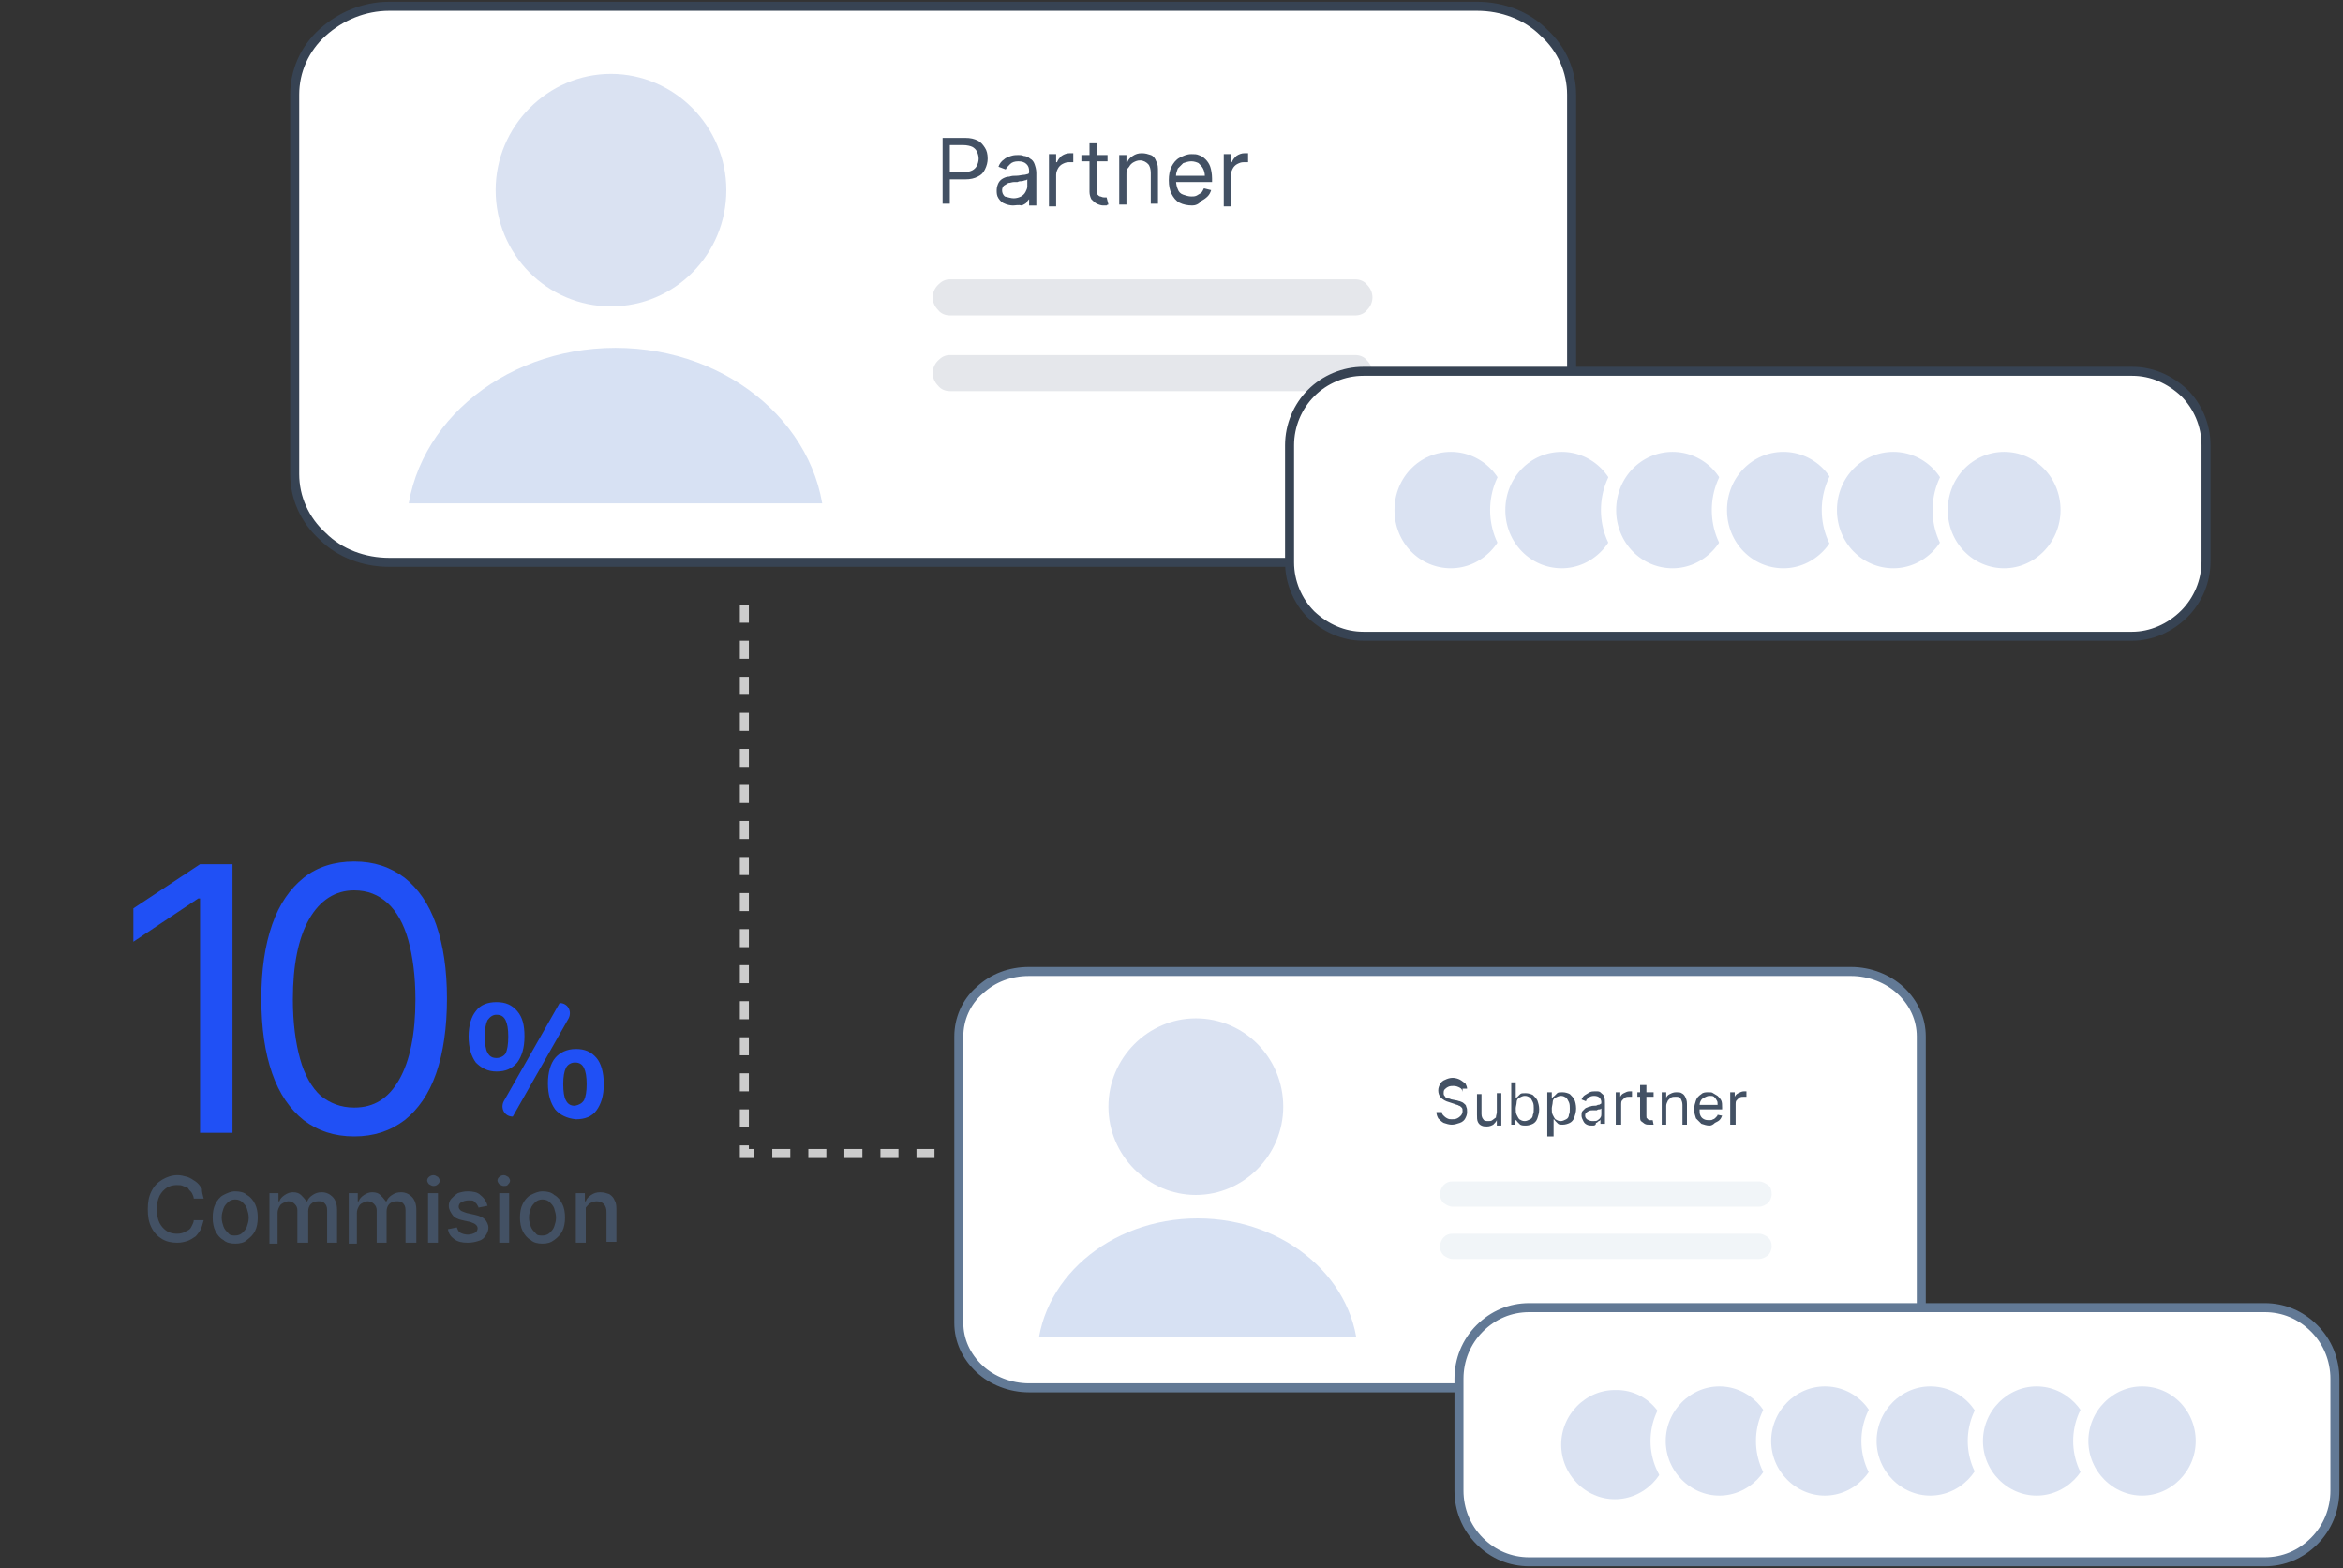<?xml version="1.0" encoding="utf-8"?>
<!-- Generator: Adobe Illustrator 27.10.0, SVG Export Plug-In . SVG Version: 6.00 Build 0)  -->
<svg version="1.1" id="Шар_1" xmlns="http://www.w3.org/2000/svg" xmlns:xlink="http://www.w3.org/1999/xlink" x="0px" y="0px"
	 viewBox="0 0 260 174" style="enable-background:new 0 0 260 174;" xml:space="preserve">
<rect x="0" y="0" width="260" height="174" fill="#333333" stroke="none"/>
<style type="text/css">
	.st0{fill:#FFFFFF;stroke:#374353;}
	.st1{fill:#E5E7EB;}
	.st2{fill:#DAE2F2;}
	.st3{fill:#435164;}
	.st4{fill:#2050F5;}
	.st5{fill:none;stroke:#CCCCCC;stroke-dasharray:2,2;}
	.st6{fill:#DAE2F2;stroke:#FFFFFF;stroke-width:1.688;}
	.st7{fill:#FFFFFF;stroke:#627995;}
	.st8{fill:#F1F5F8;}
	.st9{clip-path:url(#SVGID_00000107575620108366646590000008817437164471376549_);fill:#D7E1F3;}
	.st10{clip-path:url(#SVGID_00000151507043170926735490000012499708314556076945_);fill:#D7E1F3;}
</style>
<path class="st0" d="M163.9,62.4H43.2c-2.8,0-5.5-1-7.4-2.9c-2-1.8-3.1-4.3-3.1-6.9V10.5c0-2.6,1.1-5.1,3.1-6.9
	c2-1.8,4.6-2.9,7.4-2.9h120.7c2.8,0,5.5,1,7.4,2.9c2,1.8,3.1,4.3,3.1,6.9v42.1c0,2.6-1.1,5.1-3.1,6.9
	C169.4,61.4,166.7,62.4,163.9,62.4z"/>
<path class="st1" d="M150.4,35h-45c-0.5,0-1-0.2-1.3-0.6c-0.4-0.4-0.6-0.9-0.6-1.4c0-0.5,0.2-1,0.6-1.4c0.4-0.4,0.8-0.6,1.3-0.6h45
	c0.5,0,1,0.2,1.3,0.6c0.4,0.4,0.6,0.9,0.6,1.4c0,0.5-0.2,1-0.6,1.4C151.4,34.8,150.9,35,150.4,35z"/>
<path class="st1" d="M150.4,43.4h-45c-0.5,0-1-0.2-1.3-0.6c-0.4-0.4-0.6-0.9-0.6-1.4c0-0.5,0.2-1,0.6-1.4c0.4-0.4,0.8-0.6,1.3-0.6
	h45c0.5,0,1,0.2,1.3,0.6c0.4,0.4,0.6,0.9,0.6,1.4c0,0.5-0.2,1-0.6,1.4C151.4,43.2,150.9,43.4,150.4,43.4z"/>
<path class="st2" d="M67.8,34c7.1,0,12.8-5.8,12.8-12.9S74.8,8.2,67.8,8.2S55,14,55,21.1S60.7,34,67.8,34z"/>
<path class="st2" d="M0,0"/>
<path class="st3" d="M104.6,22.6v-7.3h2.5c0.6,0,1,0.1,1.4,0.3c0.4,0.2,0.6,0.5,0.8,0.8s0.3,0.7,0.3,1.2c0,0.4-0.1,0.8-0.3,1.2
	c-0.2,0.4-0.4,0.6-0.8,0.8c-0.4,0.2-0.8,0.3-1.4,0.3h-1.8v-0.8h1.7c0.4,0,0.7-0.1,0.9-0.2c0.2-0.1,0.4-0.3,0.5-0.5
	c0.1-0.2,0.2-0.5,0.2-0.8c0-0.3-0.1-0.6-0.2-0.8c-0.1-0.2-0.3-0.4-0.5-0.5c-0.2-0.1-0.6-0.2-1-0.2h-1.5v6.5H104.6z M112.4,22.8
	c-0.3,0-0.7-0.1-0.9-0.2c-0.3-0.1-0.5-0.3-0.7-0.6c-0.2-0.3-0.2-0.6-0.2-0.9c0-0.3,0.1-0.6,0.2-0.8c0.1-0.2,0.3-0.4,0.5-0.5
	c0.2-0.1,0.4-0.2,0.7-0.2c0.3-0.1,0.5-0.1,0.8-0.1c0.3,0,0.6-0.1,0.8-0.1c0.2,0,0.4-0.1,0.5-0.1c0.1-0.1,0.1-0.1,0.1-0.3v0
	c0-0.4-0.1-0.6-0.3-0.8c-0.2-0.2-0.5-0.3-0.9-0.3c-0.4,0-0.7,0.1-0.9,0.3c-0.2,0.2-0.4,0.4-0.5,0.6l-0.8-0.3
	c0.1-0.3,0.3-0.6,0.6-0.8c0.2-0.2,0.5-0.3,0.8-0.4c0.3-0.1,0.6-0.1,0.8-0.1c0.2,0,0.4,0,0.6,0.1c0.2,0,0.5,0.1,0.7,0.3
	c0.2,0.1,0.4,0.3,0.5,0.6c0.1,0.3,0.2,0.6,0.2,1v3.6h-0.8v-0.7h0c-0.1,0.1-0.2,0.2-0.3,0.4c-0.1,0.1-0.3,0.2-0.5,0.3
	C113,22.7,112.7,22.8,112.4,22.8z M112.5,22c0.3,0,0.6-0.1,0.8-0.2c0.2-0.1,0.4-0.3,0.5-0.5c0.1-0.2,0.2-0.4,0.2-0.6v-0.8
	c0,0-0.1,0.1-0.2,0.1c-0.1,0-0.3,0.1-0.4,0.1c-0.2,0-0.3,0-0.5,0.1c-0.1,0-0.3,0-0.4,0c-0.2,0-0.4,0.1-0.6,0.1
	c-0.2,0.1-0.3,0.2-0.5,0.3c-0.1,0.1-0.2,0.3-0.2,0.5c0,0.3,0.1,0.5,0.3,0.7C111.9,21.9,112.2,22,112.5,22z M116.4,22.6v-5.5h0.8V18
	h0.1c0.1-0.3,0.3-0.5,0.5-0.7c0.3-0.2,0.6-0.3,0.9-0.3c0.1,0,0.1,0,0.2,0c0.1,0,0.2,0,0.2,0V18c0,0-0.1,0-0.2,0c-0.1,0-0.2,0-0.3,0
	c-0.3,0-0.5,0.1-0.7,0.2c-0.2,0.1-0.4,0.3-0.5,0.5c-0.1,0.2-0.2,0.4-0.2,0.7v3.5H116.4z M122.9,17.2v0.7H120v-0.7H122.9z
	 M120.9,15.9h0.8v5.2c0,0.2,0,0.4,0.1,0.5c0.1,0.1,0.2,0.2,0.3,0.2c0.1,0,0.2,0.1,0.4,0.1c0.1,0,0.2,0,0.2,0c0.1,0,0.1,0,0.1,0
	l0.2,0.8c-0.1,0-0.1,0-0.2,0.1c-0.1,0-0.2,0-0.4,0c-0.2,0-0.5-0.1-0.7-0.2c-0.2-0.1-0.4-0.3-0.6-0.5c-0.1-0.2-0.2-0.5-0.2-0.8V15.9z
	 M125,19.4v3.3h-0.8v-5.5h0.8V18h0.1c0.1-0.3,0.3-0.5,0.6-0.7c0.3-0.2,0.6-0.3,1-0.3c0.4,0,0.7,0.1,1,0.2c0.3,0.1,0.5,0.4,0.6,0.7
	c0.2,0.3,0.2,0.7,0.2,1.2v3.5h-0.8v-3.4c0-0.4-0.1-0.8-0.3-1c-0.2-0.2-0.5-0.4-0.9-0.4c-0.3,0-0.5,0.1-0.7,0.2
	c-0.2,0.1-0.4,0.3-0.5,0.5C125,18.8,125,19,125,19.4z M132.3,22.8c-0.5,0-1-0.1-1.4-0.3c-0.4-0.2-0.7-0.6-0.9-1
	c-0.2-0.4-0.3-0.9-0.3-1.5s0.1-1.1,0.3-1.5c0.2-0.4,0.5-0.8,0.9-1c0.4-0.2,0.8-0.4,1.3-0.4c0.3,0,0.6,0,0.8,0.1
	c0.3,0.1,0.5,0.2,0.8,0.5c0.2,0.2,0.4,0.5,0.5,0.8c0.1,0.3,0.2,0.8,0.2,1.3v0.4h-4.2v-0.7h3.4c0-0.3-0.1-0.6-0.2-0.8
	c-0.1-0.2-0.3-0.4-0.5-0.6c-0.2-0.1-0.5-0.2-0.8-0.2c-0.3,0-0.6,0.1-0.9,0.2c-0.2,0.2-0.4,0.4-0.6,0.6c-0.1,0.3-0.2,0.5-0.2,0.8v0.5
	c0,0.4,0.1,0.8,0.2,1c0.1,0.3,0.3,0.5,0.6,0.6c0.3,0.1,0.6,0.2,0.9,0.2c0.2,0,0.4,0,0.6-0.1c0.2-0.1,0.3-0.2,0.5-0.3
	c0.1-0.1,0.2-0.3,0.3-0.5l0.8,0.2c-0.1,0.3-0.2,0.5-0.4,0.7c-0.2,0.2-0.5,0.4-0.7,0.5C133,22.7,132.6,22.8,132.3,22.8z M135.8,22.6
	v-5.5h0.8V18h0.1c0.1-0.3,0.3-0.5,0.5-0.7c0.3-0.2,0.6-0.3,0.9-0.3c0.1,0,0.1,0,0.2,0c0.1,0,0.2,0,0.2,0V18c0,0-0.1,0-0.2,0
	c-0.1,0-0.2,0-0.3,0c-0.3,0-0.5,0.1-0.7,0.2c-0.2,0.1-0.4,0.3-0.5,0.5c-0.1,0.2-0.2,0.4-0.2,0.7v3.5H135.8z"/>
<path class="st3" d="M22.6,133h-1.1c0-0.2-0.1-0.4-0.2-0.6c-0.1-0.2-0.3-0.3-0.4-0.5s-0.4-0.2-0.6-0.3c-0.2-0.1-0.4-0.1-0.7-0.1
	c-0.4,0-0.8,0.1-1.1,0.3c-0.3,0.2-0.6,0.5-0.8,0.9c-0.2,0.4-0.3,0.9-0.3,1.5c0,0.6,0.1,1.1,0.3,1.5c0.2,0.4,0.5,0.7,0.8,0.9
	c0.3,0.2,0.7,0.3,1.1,0.3c0.2,0,0.4,0,0.7-0.1c0.2-0.1,0.4-0.2,0.6-0.3s0.3-0.3,0.4-0.5c0.1-0.2,0.2-0.4,0.2-0.6l1.1,0
	c-0.1,0.4-0.2,0.7-0.3,1c-0.2,0.3-0.4,0.6-0.6,0.8c-0.3,0.2-0.6,0.4-0.9,0.5c-0.3,0.1-0.7,0.2-1.1,0.2c-0.6,0-1.2-0.1-1.7-0.4
	c-0.5-0.3-0.9-0.7-1.2-1.3c-0.3-0.6-0.4-1.2-0.4-2c0-0.8,0.1-1.4,0.4-2c0.3-0.6,0.7-1,1.2-1.3c0.5-0.3,1.1-0.5,1.7-0.5
	c0.4,0,0.7,0.1,1.1,0.2c0.3,0.1,0.6,0.3,0.9,0.5c0.3,0.2,0.5,0.5,0.7,0.8C22.4,132.3,22.5,132.6,22.6,133z M26.1,138
	c-0.5,0-1-0.1-1.3-0.4c-0.4-0.2-0.7-0.6-0.9-1c-0.2-0.4-0.3-0.9-0.3-1.5c0-0.6,0.1-1.1,0.3-1.5c0.2-0.4,0.5-0.8,0.9-1
	c0.4-0.2,0.8-0.4,1.3-0.4c0.5,0,1,0.1,1.3,0.4c0.4,0.2,0.7,0.6,0.9,1c0.2,0.4,0.3,0.9,0.3,1.5c0,0.6-0.1,1.1-0.3,1.5
	c-0.2,0.4-0.5,0.7-0.9,1C27.1,137.9,26.6,138,26.1,138z M26.1,137.1c0.3,0,0.6-0.1,0.8-0.3s0.4-0.4,0.5-0.7c0.1-0.3,0.2-0.6,0.2-1
	c0-0.3-0.1-0.7-0.2-1c-0.1-0.3-0.3-0.5-0.5-0.7c-0.2-0.2-0.5-0.3-0.8-0.3c-0.3,0-0.6,0.1-0.8,0.3c-0.2,0.2-0.4,0.4-0.5,0.7
	c-0.1,0.3-0.2,0.6-0.2,1c0,0.4,0.1,0.7,0.2,1c0.1,0.3,0.3,0.5,0.5,0.7C25.5,137.1,25.8,137.1,26.1,137.1z M29.9,137.9v-5.5h1v0.9
	h0.1c0.1-0.3,0.3-0.5,0.6-0.7c0.3-0.2,0.6-0.3,0.9-0.3c0.4,0,0.7,0.1,0.9,0.3c0.2,0.2,0.4,0.4,0.6,0.7h0.1c0.1-0.3,0.3-0.5,0.6-0.7
	c0.3-0.2,0.6-0.3,1-0.3c0.5,0,0.9,0.2,1.2,0.5c0.3,0.3,0.5,0.8,0.5,1.4v3.7h-1.1v-3.6c0-0.4-0.1-0.6-0.3-0.8
	c-0.2-0.2-0.4-0.2-0.7-0.2c-0.3,0-0.6,0.1-0.8,0.3c-0.2,0.2-0.3,0.5-0.3,0.8v3.5H33v-3.6c0-0.3-0.1-0.5-0.3-0.7
	c-0.2-0.2-0.4-0.3-0.7-0.3c-0.2,0-0.4,0.1-0.6,0.2c-0.2,0.1-0.3,0.2-0.4,0.4c-0.1,0.2-0.2,0.4-0.2,0.7v3.4H29.9z M38.7,137.9v-5.5h1
	v0.9h0.1c0.1-0.3,0.3-0.5,0.6-0.7c0.3-0.2,0.6-0.3,0.9-0.3c0.4,0,0.7,0.1,0.9,0.3c0.2,0.2,0.4,0.4,0.6,0.7h0.1
	c0.1-0.3,0.3-0.5,0.6-0.7c0.3-0.2,0.6-0.3,1-0.3c0.5,0,0.9,0.2,1.2,0.5c0.3,0.3,0.5,0.8,0.5,1.4v3.7H45v-3.6c0-0.4-0.1-0.6-0.3-0.8
	s-0.4-0.2-0.7-0.2c-0.3,0-0.6,0.1-0.8,0.3c-0.2,0.2-0.3,0.5-0.3,0.8v3.5h-1.1v-3.6c0-0.3-0.1-0.5-0.3-0.7c-0.2-0.2-0.4-0.3-0.7-0.3
	c-0.2,0-0.4,0.1-0.6,0.2c-0.2,0.1-0.3,0.2-0.4,0.4c-0.1,0.2-0.2,0.4-0.2,0.7v3.4H38.7z M47.5,137.9v-5.5h1.1v5.5H47.5z M48.1,131.6
	c-0.2,0-0.3-0.1-0.5-0.2c-0.1-0.1-0.2-0.3-0.2-0.4c0-0.2,0.1-0.3,0.2-0.4c0.1-0.1,0.3-0.2,0.5-0.2c0.2,0,0.3,0.1,0.5,0.2
	c0.1,0.1,0.2,0.3,0.2,0.4c0,0.2-0.1,0.3-0.2,0.4C48.4,131.6,48.2,131.6,48.1,131.6z M54.1,133.8l-1,0.2c0-0.1-0.1-0.2-0.2-0.4
	c-0.1-0.1-0.2-0.2-0.3-0.3c-0.1-0.1-0.3-0.1-0.6-0.1c-0.3,0-0.6,0.1-0.8,0.2c-0.2,0.1-0.3,0.3-0.3,0.5c0,0.2,0.1,0.3,0.2,0.4
	c0.1,0.1,0.4,0.2,0.7,0.3l0.9,0.2c0.5,0.1,0.9,0.3,1.1,0.5c0.2,0.2,0.4,0.6,0.4,0.9c0,0.3-0.1,0.6-0.3,0.9c-0.2,0.3-0.4,0.5-0.8,0.6
	c-0.3,0.1-0.7,0.2-1.2,0.2c-0.6,0-1.1-0.1-1.5-0.4c-0.4-0.3-0.6-0.6-0.7-1.1l1-0.2c0.1,0.3,0.2,0.5,0.4,0.6c0.2,0.1,0.5,0.2,0.8,0.2
	c0.3,0,0.6-0.1,0.8-0.2c0.2-0.1,0.3-0.3,0.3-0.5c0-0.2-0.1-0.3-0.2-0.4c-0.1-0.1-0.3-0.2-0.6-0.3l-0.9-0.2c-0.5-0.1-0.9-0.3-1.1-0.6
	c-0.2-0.3-0.4-0.6-0.4-1c0-0.3,0.1-0.6,0.3-0.8c0.2-0.2,0.4-0.4,0.7-0.6c0.3-0.1,0.7-0.2,1.1-0.2c0.6,0,1.1,0.1,1.4,0.4
	C53.8,133,54,133.4,54.1,133.8z M55.4,137.9v-5.5h1.1v5.5H55.4z M55.9,131.6c-0.2,0-0.3-0.1-0.5-0.2c-0.1-0.1-0.2-0.3-0.2-0.4
	c0-0.2,0.1-0.3,0.2-0.4c0.1-0.1,0.3-0.2,0.5-0.2c0.2,0,0.3,0.1,0.5,0.2c0.1,0.1,0.2,0.3,0.2,0.4c0,0.2-0.1,0.3-0.2,0.4
	C56.3,131.6,56.1,131.6,55.9,131.6z M60.2,138c-0.5,0-1-0.1-1.3-0.4c-0.4-0.2-0.7-0.6-0.9-1c-0.2-0.4-0.3-0.9-0.3-1.5
	c0-0.6,0.1-1.1,0.3-1.5s0.5-0.8,0.9-1c0.4-0.2,0.8-0.4,1.3-0.4c0.5,0,1,0.1,1.3,0.4c0.4,0.2,0.7,0.6,0.9,1c0.2,0.4,0.3,0.9,0.3,1.5
	c0,0.6-0.1,1.1-0.3,1.5c-0.2,0.4-0.5,0.7-0.9,1C61.1,137.9,60.7,138,60.2,138z M60.2,137.1c0.3,0,0.6-0.1,0.8-0.3s0.4-0.4,0.5-0.7
	c0.1-0.3,0.2-0.6,0.2-1c0-0.3-0.1-0.7-0.2-1c-0.1-0.3-0.3-0.5-0.5-0.7c-0.2-0.2-0.5-0.3-0.8-0.3c-0.3,0-0.6,0.1-0.8,0.3
	c-0.2,0.2-0.4,0.4-0.5,0.7c-0.1,0.3-0.2,0.6-0.2,1c0,0.4,0.1,0.7,0.2,1c0.1,0.3,0.3,0.5,0.5,0.7C59.6,137.1,59.8,137.1,60.2,137.1z
	 M65,134.7v3.2h-1.1v-5.5h1v0.9H65c0.1-0.3,0.3-0.5,0.6-0.7c0.3-0.2,0.6-0.3,1-0.3c0.4,0,0.7,0.1,1,0.2c0.3,0.2,0.5,0.4,0.6,0.7
	c0.2,0.3,0.2,0.7,0.2,1.1v3.5h-1.1v-3.3c0-0.4-0.1-0.7-0.3-0.9c-0.2-0.2-0.5-0.3-0.8-0.3c-0.2,0-0.5,0.1-0.7,0.2
	c-0.2,0.1-0.3,0.3-0.5,0.5C65,134.2,65,134.4,65,134.7z"/>
<path class="st4" d="M25.8,96v29.7h-3.6V99.7H22l-7.2,4.8v-3.7l7.4-4.9H25.8z M39.3,126.1c-2.2,0-4-0.6-5.6-1.8
	c-1.5-1.2-2.7-2.9-3.5-5.2c-0.8-2.3-1.2-5-1.2-8.3c0-3.2,0.4-5.9,1.2-8.2c0.8-2.3,2-4,3.5-5.2c1.5-1.2,3.4-1.8,5.6-1.8
	c2.2,0,4,0.6,5.6,1.8c1.5,1.2,2.7,2.9,3.5,5.2c0.8,2.3,1.2,5,1.2,8.2c0,3.2-0.4,6-1.2,8.3c-0.8,2.3-2,4-3.5,5.2
	C43.3,125.5,41.5,126.1,39.3,126.1z M39.3,122.9c2.2,0,3.8-1,5-3.1c1.2-2.1,1.8-5.1,1.8-8.9c0-2.6-0.3-4.8-0.8-6.6
	c-0.5-1.8-1.3-3.2-2.3-4.1c-1-0.9-2.2-1.4-3.7-1.4c-2.1,0-3.8,1.1-5,3.2c-1.2,2.1-1.8,5.1-1.8,8.9c0,2.6,0.3,4.8,0.8,6.6
	c0.5,1.8,1.3,3.2,2.3,4.1C36.6,122.4,37.8,122.9,39.3,122.9z"/>
<path class="st5" d="M82.6,67.1V128h21.8"/>
<path class="st0" d="M236.6,70.6h-85.3c-2.2,0-4.2-0.9-5.8-2.4c-1.5-1.5-2.4-3.6-2.4-5.8V49.4c0-2.2,0.9-4.3,2.4-5.8
	c1.5-1.5,3.6-2.4,5.8-2.4h85.3c2.2,0,4.2,0.9,5.8,2.4c1.5,1.5,2.4,3.6,2.4,5.8v12.9c0,2.2-0.9,4.3-2.4,5.8
	C240.8,69.7,238.7,70.6,236.6,70.6z"/>
<path class="st6" d="M168.1,56.6c0,4-3.2,7.3-7.1,7.3c-3.9,0-7.1-3.2-7.1-7.3s3.2-7.3,7.1-7.3C164.9,49.3,168.1,52.5,168.1,56.6z"/>
<path class="st6" d="M180.4,56.6c0,4-3.2,7.3-7.1,7.3c-3.9,0-7.1-3.2-7.1-7.3s3.2-7.3,7.1-7.3C177.2,49.3,180.4,52.5,180.4,56.6z"/>
<path class="st6" d="M192.7,56.6c0,4-3.2,7.3-7.1,7.3s-7.1-3.2-7.1-7.3s3.2-7.3,7.1-7.3S192.7,52.5,192.7,56.6z"/>
<path class="st6" d="M205,56.6c0,4-3.2,7.3-7.1,7.3c-3.9,0-7.1-3.2-7.1-7.3s3.2-7.3,7.1-7.3C201.8,49.3,205,52.5,205,56.6z"/>
<path class="st6" d="M217.2,56.6c0,4-3.2,7.3-7.1,7.3c-3.9,0-7.1-3.2-7.1-7.3s3.2-7.3,7.1-7.3C214,49.3,217.2,52.5,217.2,56.6z"/>
<path class="st6" d="M229.5,56.6c0,4-3.2,7.3-7.1,7.3c-3.9,0-7.1-3.2-7.1-7.3s3.2-7.3,7.1-7.3C226.3,49.3,229.5,52.5,229.5,56.6z"/>
<path class="st7" d="M205.4,154h-91.2c-2.1,0-4.1-0.8-5.5-2.1c-1.5-1.4-2.3-3.2-2.3-5.1v-31.8c0-1.9,0.8-3.8,2.3-5.1
	c1.5-1.4,3.4-2.1,5.5-2.1h91.2c2.1,0,4.1,0.8,5.5,2.1c1.5,1.4,2.3,3.2,2.3,5.1v31.8c0,1.9-0.8,3.8-2.3,5.1
	C209.5,153.2,207.5,154,205.4,154z"/>
<path class="st8" d="M195.2,133.9h-34c-0.4,0-0.7-0.2-1-0.4c-0.3-0.3-0.4-0.6-0.4-1s0.2-0.8,0.4-1c0.3-0.3,0.6-0.4,1-0.4h34
	c0.4,0,0.7,0.2,1,0.4s0.4,0.6,0.4,1s-0.2,0.8-0.4,1C195.9,133.7,195.6,133.9,195.2,133.9z"/>
<path class="st8" d="M195.2,139.7h-34c-0.4,0-0.7-0.2-1-0.4c-0.3-0.3-0.4-0.6-0.4-1s0.2-0.8,0.4-1c0.3-0.3,0.6-0.4,1-0.4h34
	c0.4,0,0.7,0.2,1,0.4c0.3,0.3,0.4,0.6,0.4,1s-0.2,0.8-0.4,1C195.9,139.5,195.6,139.7,195.2,139.7z"/>
<path class="st2" d="M132.7,132.6c5.3,0,9.7-4.4,9.7-9.8s-4.3-9.8-9.7-9.8c-5.3,0-9.7,4.4-9.7,9.8S127.4,132.6,132.7,132.6z"/>
<path class="st2" d="M0,0"/>
<path class="st7" d="M251.3,173.3h-81.6c-2.1,0-4-0.8-5.5-2.3c-1.5-1.5-2.3-3.5-2.3-5.6v-12.4c0-2.1,0.8-4.1,2.3-5.6
	c1.5-1.5,3.4-2.3,5.5-2.3h81.6c2.1,0,4,0.8,5.5,2.3c1.5,1.5,2.3,3.5,2.3,5.6v12.4c0,2.1-0.8,4.1-2.3,5.6
	C255.3,172.5,253.4,173.3,251.3,173.3z"/>
<path class="st6" d="M186,160.3c0,3.8-3.1,6.9-6.8,6.9c-3.7,0-6.8-3.1-6.8-6.9c0-3.8,3.1-6.9,6.8-6.9C183,153.3,186,156.4,186,160.3
	z"/>
<path class="st6" d="M197.6,159.9c0,3.8-3.1,6.9-6.8,6.9c-3.7,0-6.8-3.1-6.8-6.9c0-3.8,3.1-6.9,6.8-6.9
	C194.5,153,197.6,156.1,197.6,159.9z"/>
<path class="st6" d="M209.3,159.9c0,3.8-3.1,6.9-6.8,6.9c-3.7,0-6.8-3.1-6.8-6.9c0-3.8,3.1-6.9,6.8-6.9
	C206.3,153,209.3,156.1,209.3,159.9z"/>
<path class="st6" d="M221,159.9c0,3.8-3.1,6.9-6.8,6.9c-3.7,0-6.8-3.1-6.8-6.9c0-3.8,3.1-6.9,6.8-6.9C218,153,221,156.1,221,159.9z"
	/>
<path class="st6" d="M232.8,159.9c0,3.8-3.1,6.9-6.8,6.9c-3.7,0-6.8-3.1-6.8-6.9c0-3.8,3.1-6.9,6.8-6.9
	C229.7,153,232.8,156.1,232.8,159.9z"/>
<path class="st6" d="M244.5,159.9c0,3.8-3.1,6.9-6.8,6.9c-3.7,0-6.8-3.1-6.8-6.9c0-3.8,3.1-6.9,6.8-6.9
	C241.5,153,244.5,156.1,244.5,159.9z"/>
<path class="st4" d="M52.8,117.9c-0.5-0.7-0.8-1.6-0.8-2.9c0-1.2,0.3-2.2,0.8-2.8c0.5-0.7,1.3-1,2.3-1c1,0,1.7,0.3,2.3,1
	c0.6,0.7,0.8,1.6,0.8,2.8c0,1.3-0.3,2.2-0.8,2.9c-0.6,0.7-1.3,1-2.3,1C54.1,118.9,53.4,118.5,52.8,117.9z M56.1,116.9
	c0.2-0.4,0.3-1,0.3-1.9c0-0.8-0.1-1.4-0.3-1.8c-0.2-0.4-0.5-0.6-1-0.6c-0.4,0-0.7,0.2-1,0.6c-0.2,0.4-0.3,1-0.3,1.8
	c0,0.8,0.1,1.5,0.3,1.8c0.2,0.4,0.5,0.6,1,0.6C55.5,117.4,55.9,117.2,56.1,116.9z M55.9,122.2l6.2-10.9c0.9,0,1.4,0.9,1,1.7
	l-6.2,10.9C56,123.9,55.5,123,55.9,122.2z M61.6,123.1c-0.5-0.7-0.8-1.6-0.8-2.9c0-1.2,0.3-2.2,0.8-2.8c0.5-0.6,1.3-1,2.3-1
	c1,0,1.7,0.3,2.3,1c0.5,0.6,0.8,1.6,0.8,2.9c0,1.3-0.3,2.2-0.8,2.9c-0.5,0.7-1.3,1-2.3,1C62.9,124.1,62.1,123.7,61.6,123.1z
	 M64.8,122.1c0.2-0.4,0.3-1,0.3-1.8c0-0.8-0.1-1.4-0.3-1.8c-0.2-0.4-0.5-0.6-1-0.6c-0.4,0-0.8,0.2-1,0.6c-0.2,0.4-0.3,1-0.3,1.8
	c0,0.8,0.1,1.5,0.3,1.8c0.2,0.4,0.5,0.6,1,0.6C64.3,122.6,64.6,122.4,64.8,122.1z"/>
<path class="st3" d="M162.3,121.2c0-0.2-0.1-0.4-0.3-0.5c-0.2-0.1-0.4-0.2-0.7-0.2c-0.2,0-0.4,0-0.6,0.1c-0.2,0.1-0.3,0.2-0.4,0.3
	c-0.1,0.1-0.1,0.3-0.1,0.4c0,0.1,0,0.2,0.1,0.3c0.1,0.1,0.1,0.2,0.2,0.2c0.1,0.1,0.2,0.1,0.3,0.1c0.1,0,0.2,0.1,0.3,0.1l0.5,0.1
	c0.1,0,0.3,0.1,0.4,0.1c0.2,0.1,0.3,0.1,0.4,0.2c0.1,0.1,0.3,0.2,0.3,0.4c0.1,0.2,0.1,0.3,0.1,0.6c0,0.3-0.1,0.5-0.2,0.7
	c-0.1,0.2-0.3,0.4-0.6,0.5c-0.3,0.1-0.6,0.2-0.9,0.2c-0.3,0-0.6-0.1-0.9-0.2c-0.2-0.1-0.4-0.3-0.6-0.5c-0.1-0.2-0.2-0.4-0.2-0.7h0.6
	c0,0.2,0.1,0.3,0.2,0.4c0.1,0.1,0.2,0.2,0.4,0.3c0.2,0.1,0.3,0.1,0.5,0.1c0.2,0,0.4,0,0.6-0.1c0.2-0.1,0.3-0.2,0.4-0.3
	c0.1-0.1,0.2-0.3,0.2-0.5c0-0.2,0-0.3-0.1-0.4c-0.1-0.1-0.2-0.2-0.3-0.2c-0.1-0.1-0.3-0.1-0.5-0.2l-0.6-0.2
	c-0.4-0.1-0.7-0.3-0.9-0.5c-0.2-0.2-0.3-0.5-0.3-0.8c0-0.3,0.1-0.5,0.2-0.7c0.1-0.2,0.3-0.4,0.6-0.5c0.2-0.1,0.5-0.2,0.8-0.2
	c0.3,0,0.6,0.1,0.8,0.2c0.2,0.1,0.4,0.3,0.6,0.4c0.1,0.2,0.2,0.4,0.2,0.6H162.3z M166.1,123.4v-2.1h0.5v3.6h-0.5v-0.6h0
	c-0.1,0.2-0.2,0.3-0.4,0.5c-0.2,0.1-0.4,0.2-0.7,0.2c-0.2,0-0.4,0-0.6-0.1c-0.2-0.1-0.3-0.2-0.4-0.4c-0.1-0.2-0.1-0.5-0.1-0.8v-2.3
	h0.5v2.2c0,0.3,0.1,0.5,0.2,0.6c0.1,0.2,0.3,0.2,0.6,0.2c0.1,0,0.3,0,0.4-0.1c0.1-0.1,0.3-0.2,0.4-0.3
	C166,123.8,166.1,123.6,166.1,123.4z M167.7,124.8v-4.7h0.5v1.8h0c0-0.1,0.1-0.1,0.2-0.2c0.1-0.1,0.2-0.2,0.3-0.3
	c0.1-0.1,0.3-0.1,0.6-0.1c0.3,0,0.6,0.1,0.8,0.2c0.2,0.2,0.4,0.4,0.5,0.6c0.1,0.3,0.2,0.6,0.2,1c0,0.4-0.1,0.7-0.2,1
	c-0.1,0.3-0.3,0.5-0.5,0.6c-0.2,0.1-0.5,0.2-0.8,0.2c-0.2,0-0.4,0-0.6-0.1c-0.1-0.1-0.2-0.2-0.3-0.3c-0.1-0.1-0.1-0.2-0.2-0.2h-0.1
	v0.5H167.7z M168.2,123c0,0.3,0,0.5,0.1,0.7c0.1,0.2,0.2,0.4,0.3,0.5c0.2,0.1,0.3,0.2,0.6,0.2c0.2,0,0.4-0.1,0.6-0.2
	c0.2-0.1,0.3-0.3,0.3-0.5c0.1-0.2,0.1-0.4,0.1-0.7c0-0.2,0-0.5-0.1-0.7c-0.1-0.2-0.2-0.4-0.3-0.5c-0.2-0.1-0.3-0.2-0.6-0.2
	c-0.2,0-0.4,0.1-0.6,0.2c-0.2,0.1-0.3,0.3-0.3,0.5C168.3,122.5,168.2,122.8,168.2,123z M171.7,126.1v-4.9h0.5v0.6h0.1
	c0-0.1,0.1-0.1,0.2-0.2c0.1-0.1,0.2-0.2,0.3-0.3c0.1-0.1,0.3-0.1,0.6-0.1c0.3,0,0.6,0.1,0.8,0.2c0.2,0.2,0.4,0.4,0.5,0.6
	s0.2,0.6,0.2,1c0,0.4-0.1,0.7-0.2,1c-0.1,0.3-0.3,0.5-0.5,0.6c-0.2,0.1-0.5,0.2-0.8,0.2c-0.2,0-0.4,0-0.5-0.1
	c-0.1-0.1-0.2-0.2-0.3-0.3c-0.1-0.1-0.1-0.2-0.2-0.2h0v1.9H171.7z M172.2,123c0,0.3,0,0.5,0.1,0.7c0.1,0.2,0.2,0.4,0.3,0.5
	c0.2,0.1,0.3,0.2,0.6,0.2c0.2,0,0.4-0.1,0.6-0.2c0.2-0.1,0.3-0.3,0.3-0.5c0.1-0.2,0.1-0.4,0.1-0.7c0-0.2,0-0.5-0.1-0.7
	c-0.1-0.2-0.2-0.4-0.3-0.5c-0.2-0.1-0.3-0.2-0.6-0.2c-0.2,0-0.4,0.1-0.6,0.2c-0.2,0.1-0.3,0.3-0.3,0.5
	C172.3,122.5,172.2,122.8,172.2,123z M176.7,124.9c-0.2,0-0.4,0-0.6-0.1c-0.2-0.1-0.3-0.2-0.4-0.4c-0.1-0.2-0.2-0.4-0.2-0.6
	c0-0.2,0-0.4,0.1-0.5c0.1-0.1,0.2-0.2,0.3-0.3c0.1-0.1,0.3-0.1,0.4-0.2c0.2,0,0.3-0.1,0.5-0.1c0.2,0,0.4,0,0.5-0.1
	c0.1,0,0.2,0,0.3-0.1c0.1,0,0.1-0.1,0.1-0.2v0c0-0.2-0.1-0.4-0.2-0.5c-0.1-0.1-0.3-0.2-0.6-0.2c-0.3,0-0.5,0.1-0.6,0.2
	c-0.1,0.1-0.3,0.2-0.3,0.4l-0.5-0.2c0.1-0.2,0.2-0.4,0.4-0.5c0.2-0.1,0.3-0.2,0.5-0.3c0.2-0.1,0.4-0.1,0.5-0.1c0.1,0,0.2,0,0.4,0
	c0.2,0,0.3,0.1,0.4,0.2c0.1,0.1,0.3,0.2,0.3,0.4c0.1,0.2,0.1,0.4,0.1,0.7v2.3h-0.5v-0.5h0c0,0.1-0.1,0.2-0.2,0.2
	c-0.1,0.1-0.2,0.2-0.3,0.2C177.1,124.9,176.9,124.9,176.7,124.9z M176.8,124.4c0.2,0,0.4,0,0.5-0.1c0.1-0.1,0.3-0.2,0.3-0.3
	c0.1-0.1,0.1-0.3,0.1-0.4V123c0,0-0.1,0.1-0.2,0.1c-0.1,0-0.2,0-0.3,0.1c-0.1,0-0.2,0-0.3,0c-0.1,0-0.2,0-0.2,0
	c-0.1,0-0.3,0-0.4,0.1c-0.1,0-0.2,0.1-0.3,0.2c-0.1,0.1-0.1,0.2-0.1,0.3c0,0.2,0.1,0.3,0.2,0.4C176.4,124.4,176.6,124.4,176.8,124.4
	z M179.3,124.8v-3.6h0.5v0.5h0c0.1-0.2,0.2-0.3,0.4-0.4s0.4-0.2,0.6-0.2c0,0,0.1,0,0.2,0c0.1,0,0.1,0,0.1,0v0.6c0,0-0.1,0-0.1,0
	c-0.1,0-0.1,0-0.2,0c-0.2,0-0.3,0-0.5,0.1c-0.1,0.1-0.2,0.2-0.3,0.3c-0.1,0.1-0.1,0.3-0.1,0.4v2.3H179.3z M183.5,121.2v0.5h-1.8
	v-0.5H183.5z M182.2,120.4h0.5v3.4c0,0.2,0,0.3,0.1,0.3c0,0.1,0.1,0.1,0.2,0.2c0.1,0,0.1,0,0.2,0c0.1,0,0.1,0,0.1,0c0,0,0.1,0,0.1,0
	l0.1,0.5c0,0-0.1,0-0.2,0c-0.1,0-0.2,0-0.3,0c-0.2,0-0.3,0-0.5-0.1c-0.1-0.1-0.3-0.2-0.4-0.3c-0.1-0.1-0.1-0.3-0.1-0.5V120.4z
	 M184.9,122.7v2.1h-0.5v-3.6h0.5v0.6h0c0.1-0.2,0.2-0.3,0.4-0.4c0.2-0.1,0.4-0.2,0.7-0.2c0.2,0,0.5,0,0.6,0.1
	c0.2,0.1,0.3,0.2,0.4,0.4c0.1,0.2,0.2,0.4,0.2,0.8v2.3h-0.5v-2.2c0-0.3-0.1-0.5-0.2-0.7c-0.1-0.2-0.3-0.2-0.6-0.2
	c-0.2,0-0.3,0-0.5,0.1c-0.1,0.1-0.2,0.2-0.3,0.3C185,122.3,184.9,122.5,184.9,122.7z M189.7,124.9c-0.3,0-0.6-0.1-0.9-0.2
	c-0.2-0.2-0.4-0.4-0.6-0.6c-0.1-0.3-0.2-0.6-0.2-1s0.1-0.7,0.2-1c0.1-0.3,0.3-0.5,0.6-0.7c0.2-0.2,0.5-0.2,0.8-0.2
	c0.2,0,0.4,0,0.5,0.1c0.2,0.1,0.3,0.2,0.5,0.3c0.1,0.1,0.3,0.3,0.4,0.5c0.1,0.2,0.1,0.5,0.1,0.8v0.2h-2.7v-0.5h2.2
	c0-0.2,0-0.4-0.1-0.5c-0.1-0.2-0.2-0.3-0.3-0.4c-0.1-0.1-0.3-0.1-0.5-0.1c-0.2,0-0.4,0.1-0.6,0.2c-0.2,0.1-0.3,0.2-0.4,0.4
	c-0.1,0.2-0.1,0.4-0.1,0.6v0.3c0,0.3,0,0.5,0.1,0.7c0.1,0.2,0.2,0.3,0.4,0.4c0.2,0.1,0.4,0.1,0.6,0.1c0.1,0,0.3,0,0.4-0.1
	c0.1,0,0.2-0.1,0.3-0.2c0.1-0.1,0.2-0.2,0.2-0.3l0.5,0.1c-0.1,0.2-0.1,0.3-0.3,0.5c-0.1,0.1-0.3,0.2-0.5,0.3
	C190.1,124.8,189.9,124.9,189.7,124.9z M192,124.8v-3.6h0.5v0.5h0c0.1-0.2,0.2-0.3,0.4-0.4s0.4-0.2,0.6-0.2c0,0,0.1,0,0.2,0
	c0.1,0,0.1,0,0.1,0v0.6c0,0-0.1,0-0.1,0c-0.1,0-0.1,0-0.2,0c-0.2,0-0.3,0-0.5,0.1c-0.1,0.1-0.2,0.2-0.3,0.3
	c-0.1,0.1-0.1,0.3-0.1,0.4v2.3H192z"/>
<g>
	<defs>
		
			<rect id="SVGID_1_" x="35.1" y="35" transform="matrix(-1 -1.224647e-16 1.224647e-16 -1 134.355 90.856)" width="64.2" height="20.8"/>
	</defs>
	<clipPath id="SVGID_00000078040878389580926380000008318765486293674649_">
		<use xlink:href="#SVGID_1_"  style="overflow:visible;"/>
	</clipPath>
	
		<ellipse style="clip-path:url(#SVGID_00000078040878389580926380000008318765486293674649_);fill:#D7E1F3;" cx="68.3" cy="58.9" rx="23.2" ry="20.3"/>
</g>
<g>
	<defs>
		
			<rect id="SVGID_00000065760341763646276170000003546667212190508454_" x="107.5" y="132.4" transform="matrix(-1 -1.224647e-16 1.224647e-16 -1 264.231 280.713)" width="49.2" height="15.9"/>
	</defs>
	<clipPath id="SVGID_00000150811406288377642700000013803678992367165843_">
		<use xlink:href="#SVGID_00000065760341763646276170000003546667212190508454_"  style="overflow:visible;"/>
	</clipPath>
	
		<ellipse style="clip-path:url(#SVGID_00000150811406288377642700000013803678992367165843_);fill:#D7E1F3;" cx="132.9" cy="150.7" rx="17.8" ry="15.5"/>
</g>
</svg>
